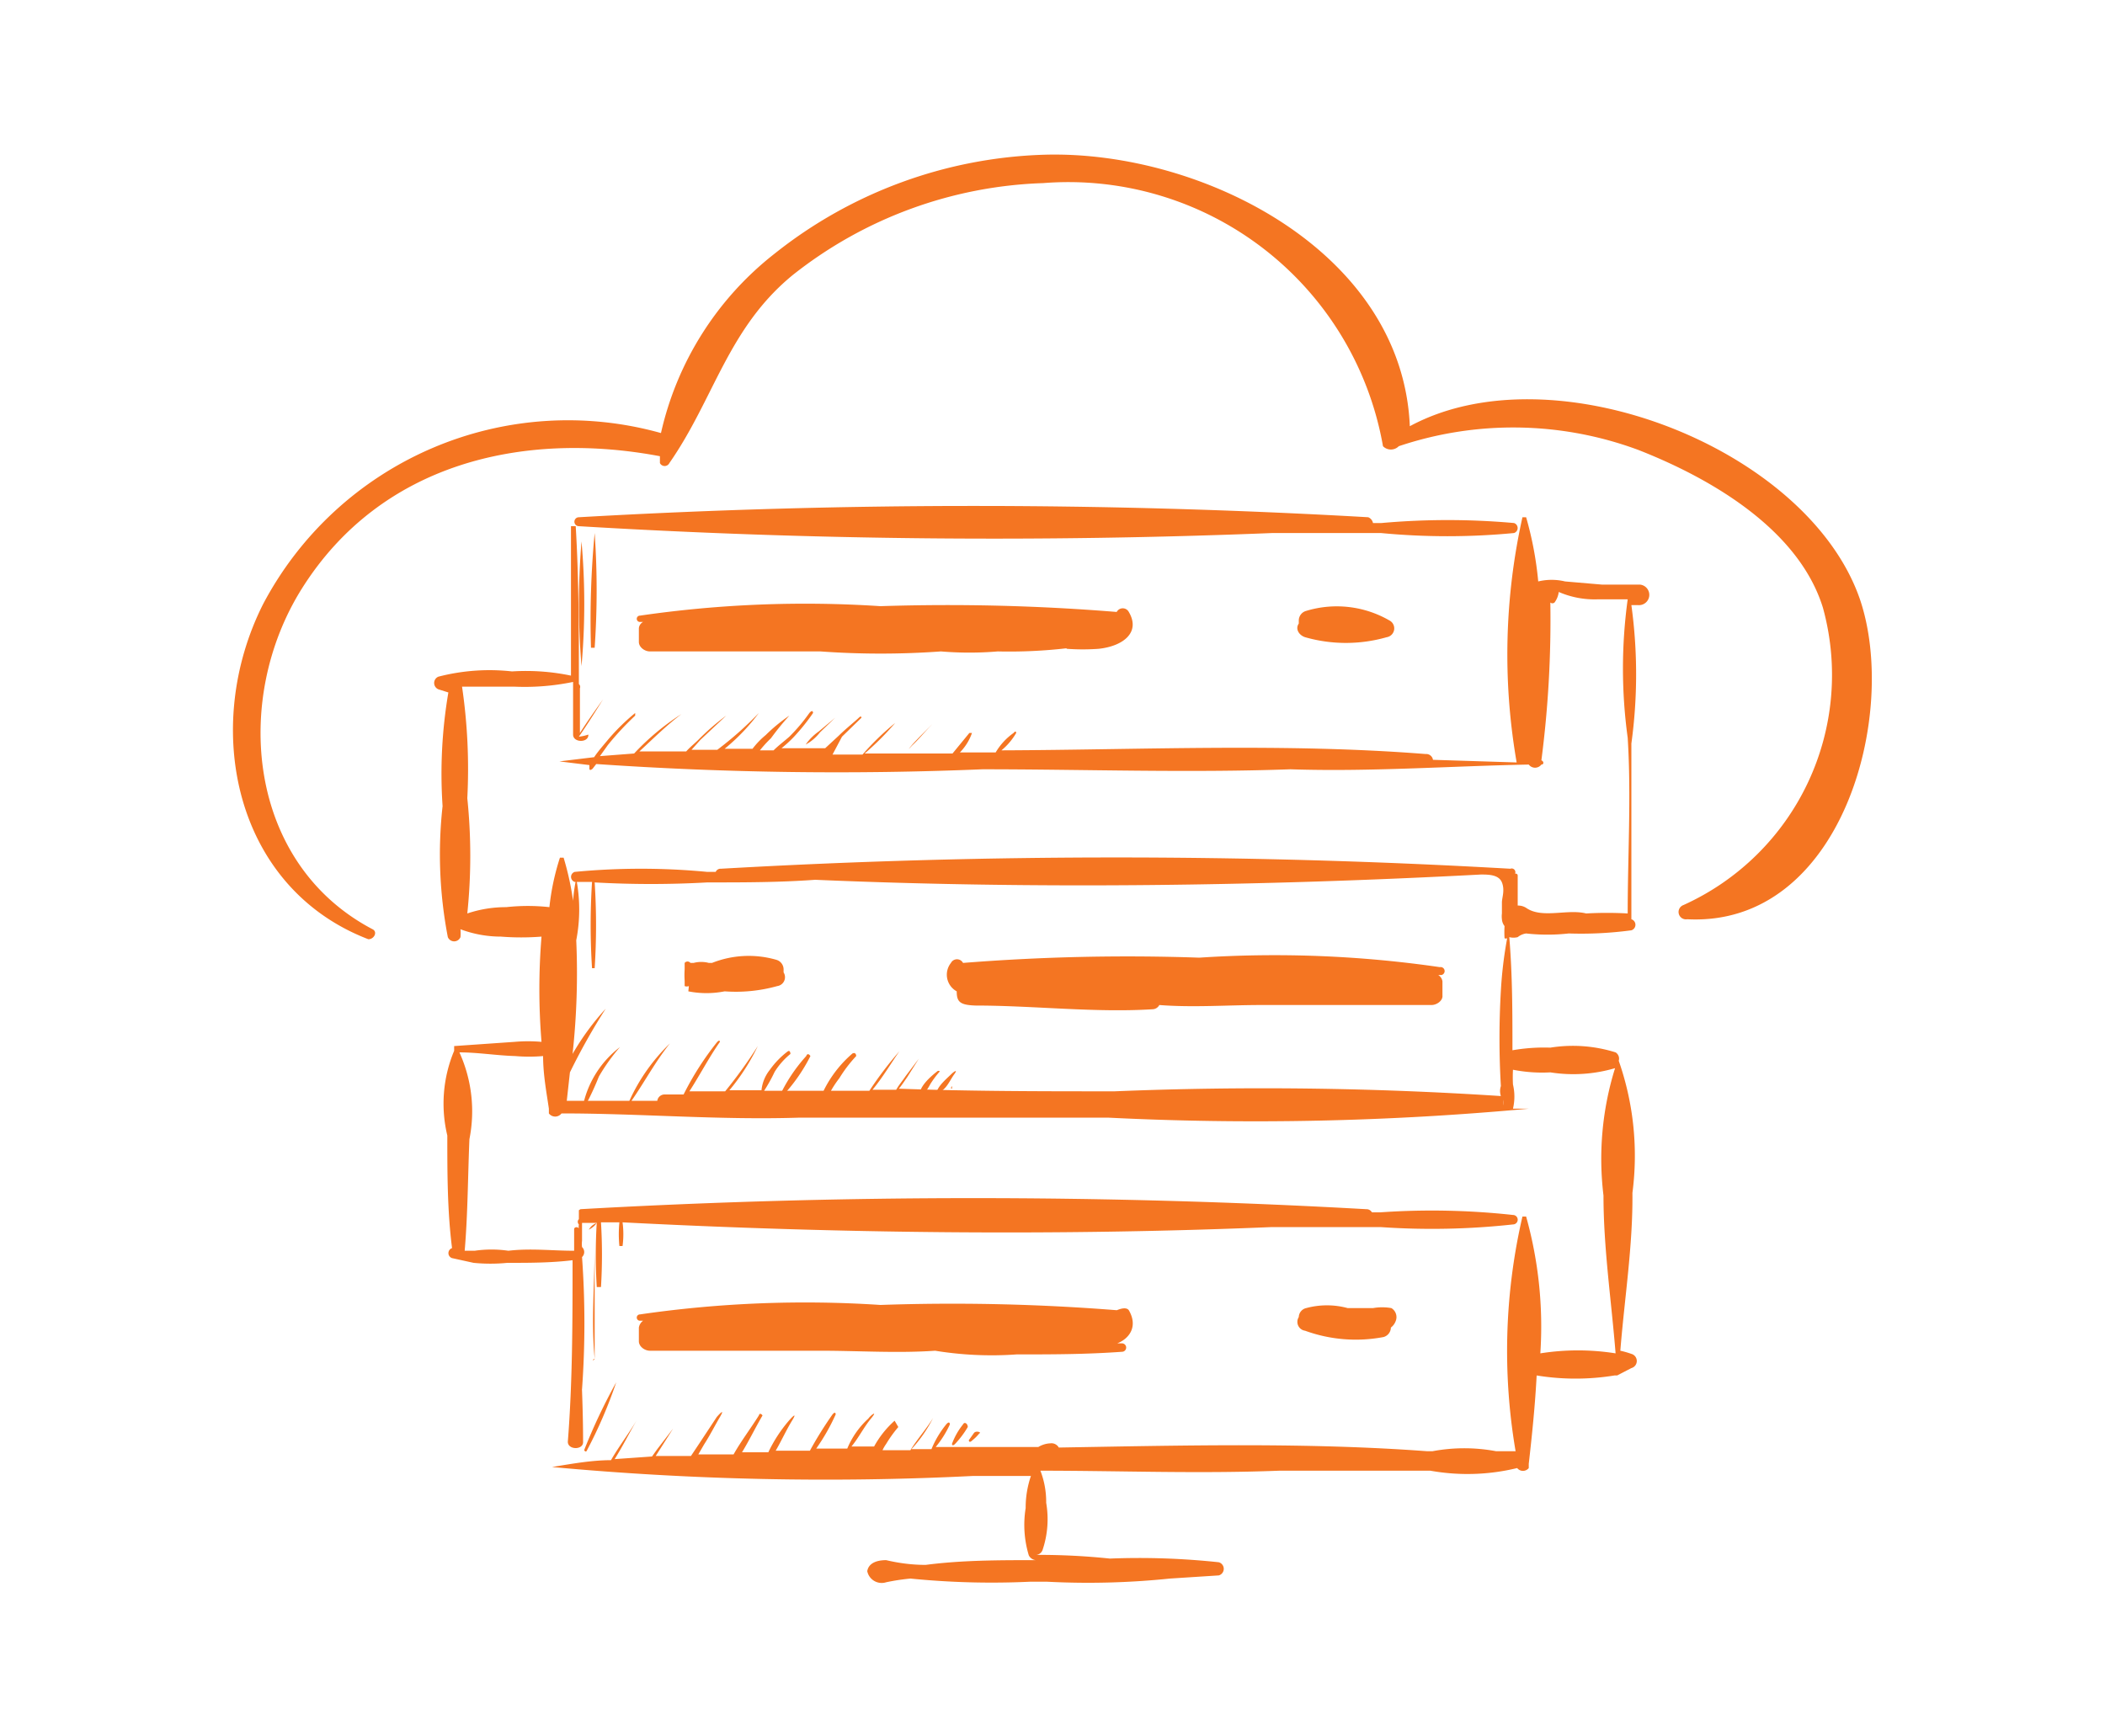 <svg xmlns="http://www.w3.org/2000/svg" viewBox="0 0 40 33"><g fill="#f47522"><path d="M28.77 10.13a.1.1 0 000-.19 14.15 14.15 0 00-2.52 0h-.16a.15.15 0 00-.09-.11 131.16 131.16 0 00-15 0 .07.07 0 100 .17 131.55 131.55 0 0013.18.13c.69 0 1.37 0 2.06 0a13.26 13.26 0 002.53 0zM24.82 11.61a.19.19 0 00-.14.18v.06c-.07.1 0 .22.12.26a2.82 2.82 0 001.55 0 .17.17 0 00.05-.32 2 2 0 00-1.58-.18zM27.36 18.38a21.79 21.79 0 00-4.57-.18 39.49 39.49 0 00-4.49.1.13.13 0 00-.23 0 .36.36 0 00.11.54c0 .2.06.26.36.27 1.1 0 2.27.14 3.37.07a.15.15 0 00.12-.08c.64.05 1.3 0 1.93 0 1.08 0 2.16 0 3.24 0 .11 0 .22-.09.21-.18v-.27a.17.17 0 00-.08-.12h.06a.06.06 0 00-.03-.15zm-4.82.31zm3.75 0H26h.32zm.72 0a.16.16 0 000-.07H27a.14.14 0 000 .01zM21.45 24.9c-.06-.08-.22 0-.23 0a39.49 39.49 0 00-4.49-.1 21.79 21.79 0 00-4.57.18.06.06 0 000 .12h.06a.2.2 0 00-.08.13v.26c0 .1.11.18.21.18q1.62 0 3.24 0c.72 0 1.47.05 2.18 0a6.67 6.67 0 001.55.07c.65 0 1.31 0 2-.05a.08.08 0 100-.16h-.09c.23-.09.4-.32.22-.63zm-9 .31zm.9.11zm3.6 0zM26.29 25.41a.19.19 0 00.14-.18.27.27 0 00.09-.12.2.2 0 00-.08-.25 1 1 0 00-.35 0h-.48a1.51 1.51 0 00-.79 0 .18.18 0 00-.14.17.17.17 0 00.12.26 2.82 2.82 0 001.49.12zM15.56 13.9a1 1 0 00-.25.25.85.85 0 00.27-.23l.29-.28s0-.05 0 0zM17.33 14.17c.13-.12.24-.26.36-.38s-.26.25-.37.38 0 .01.01 0zM11.38 20.46a3.58 3.58 0 01.4-.56 1.89 1.89 0 00-.7 1.1s0 0 .05 0a5.29 5.29 0 00.25-.54zM14.85 20.85a3.24 3.24 0 00.55-.78s-.05-.08-.08 0a3.09 3.09 0 00-.52.79 0 0 0 00.05-.01zM17.81 20.36c-.14.11-.34.29-.34.46s0 .05.06 0a1.07 1.07 0 00.15-.22 1.88 1.88 0 01.18-.24s-.03-.02-.05 0zM17.8 20.75a0 0 0 00.06 0c.13-.06.19-.22.27-.33s0-.06-.06 0-.24.21-.27.33zM18.09 20.69s0-.05 0-.05-.04.05 0 .05zM11.15 27.57a8.78 8.78 0 00.56-1.3 10.82 10.82 0 00-.61 1.29s.03.05.05.01zM18.09 27.44s0 .06.06 0a1.78 1.78 0 00.24-.32c0-.06-.06-.11-.09-.05a1.31 1.31 0 00-.21.37zM18.51 27.23l-.1.14s0 .07.07 0a.8.8 0 00.13-.13c.05-.01-.05-.06-.1-.01zM11.05 12.66a13.4 13.4 0 000-2.37 14.42 14.42 0 000 2.37zM11.23 12.31s.06 0 .07 0a15.84 15.84 0 000-2.18 17.6 17.6 0 00-.07 2.18zM11.3 25.82c0-.71 0-1.43 0-2.15 0 .72-.07 1.44 0 2.15-.07.04-.01.04 0 0zM13.08 18.84a1.77 1.77 0 00.69 0 2.92 2.92 0 001-.1.17.17 0 00.12-.26v-.06a.19.19 0 00-.14-.18 1.89 1.89 0 00-1.22.06h-.06a.57.57 0 00-.29 0s0 0-.06 0a.07.07 0 00-.11 0s0 .08 0 .12a1.62 1.62 0 000 .22s0 .09 0 .1a.11.11 0 00.08 0zm0-.17zM20.27 12.33a4.12 4.12 0 00.61 0c.46-.05.8-.31.57-.7a.13.13 0 00-.23 0 39.48 39.48 0 00-4.49-.11 21.79 21.79 0 00-4.57.18.06.06 0 000 .12h.06a.15.15 0 00-.08.12v.26c0 .1.11.18.21.18h3.24a15.92 15.92 0 002.29 0 6.46 6.46 0 001.08 0 9.58 9.58 0 001.31-.06s-.01.03 0 .01zm-7.78-.41zM8.86 20.14s-.04 0 0 0z"/><path d="M31.16 11.11h-.65s0 0-.07 0l-.7-.06a1.09 1.09 0 00-.51 0A6.6 6.6 0 0029 9.83a0 0 0 00-.07 0 12 12 0 00-.11 4.66l-1.59-.05a.13.13 0 00-.14-.11c-2.65-.21-5.38-.08-8.06-.07a1.23 1.23 0 00.28-.33s0-.06-.05 0a1.19 1.19 0 00-.34.37h-.68a1 1 0 00.23-.37s0 0-.05 0l-.32.39h-1.67a5.29 5.29 0 00.58-.58 5 5 0 00-.62.6h-.57L16 14l.37-.36s0-.05-.05 0-.26.22-.38.34l-.26.24h-.83a2.4 2.4 0 00.23-.21 3.92 3.92 0 00.37-.46s0-.08-.07 0A3.39 3.39 0 0115 14c-.09.08-.21.17-.3.26h-.26a2.29 2.29 0 01.21-.23 5 5 0 01.35-.43 3.16 3.16 0 00-.45.37 1.54 1.54 0 00-.25.26h-.53a3.78 3.78 0 00.65-.68 6.59 6.59 0 01-.79.7h-.49l.17-.19.49-.46s0-.06 0 0a4.6 4.6 0 00-.53.46c-.07.07-.16.14-.23.22h-.89c.26-.24.51-.49.8-.71 0 0 0-.05 0 0a4.66 4.66 0 00-.9.75l-.65.05.15-.21a5.48 5.48 0 01.52-.56s0-.07 0-.05a4 4 0 00-.51.5c-.09.11-.19.22-.27.34l-.66.08.57.07v.07s0 .05.06 0l.07-.09a66.58 66.58 0 007.34.1c1.93 0 3.9.07 5.85 0 1.51.05 3-.06 4.53-.09a.15.15 0 00.24 0c.05 0 .05-.06 0-.08a20.65 20.65 0 00.17-3 .06.06 0 00.08 0 .42.42 0 00.08-.2 1.71 1.71 0 00.74.14h.57a9.65 9.65 0 000 2.63c.07 1.12 0 2.23 0 3.34a7 7 0 00-.79 0c-.35-.09-.83.1-1.13-.1a.28.28 0 00-.17-.05v-.57c0-.05-.08-.05-.09 0h-.05a.07.07 0 100-.13 131.34 131.34 0 00-15 0 .1.1 0 00-.1.06h-.16a13.24 13.24 0 00-2.52 0 .1.1 0 000 .19h.33a12.82 12.82 0 000 1.64 0 0 0 00.05 0 12.67 12.67 0 000-1.63 19.1 19.1 0 002.14 0c.68 0 1.37 0 2.05-.05 4.18.18 8.49.12 12.65-.1.14 0 .34 0 .4.15s0 .29 0 .38v.21a.45.45 0 000 .11.24.24 0 00.05.13 1.85 1.85 0 000 .23.05.05 0 00.05 0 7.88 7.88 0 00-.12 1 15.63 15.63 0 000 1.81.31.31 0 000 .19 69.14 69.14 0 00-7.34-.09c-1.36 0-2.73 0-4.1-.05.06-.07.11-.15.16-.22l.22-.35s0-.05 0 0l-.25.33c-.06.09-.13.17-.18.26h-.45c.19-.23.35-.5.51-.73a7 7 0 00-.57.75h-.73a2 2 0 01.16-.24 2.59 2.59 0 01.32-.42s0-.08-.07-.05a2.23 2.23 0 00-.55.71h-1.13a3.07 3.07 0 00.2-.36 1.38 1.38 0 01.3-.34s0-.08-.05-.05a1.61 1.61 0 00-.34.35.74.74 0 00-.16.39h-.61a4 4 0 00.54-.84 9 9 0 01-.62.86h-.68c.2-.31.37-.64.58-.94 0 0 0-.05-.05 0a5.61 5.61 0 00-.64 1h-.36a.14.14 0 00-.14.12H12c.25-.36.45-.74.73-1.09a3.55 3.55 0 00-.77 1.09h-1.19l.06-.54a12 12 0 01.68-1.21 4.87 4.87 0 00-.63.86 14.1 14.1 0 00.07-2.16 3.07 3.07 0 000-1.17 2.83 2.83 0 00-.06.42 5.43 5.43 0 00-.18-.82 0 0 0 00-.07 0 4.6 4.6 0 00-.2.94 3.75 3.75 0 00-.82 0 2.3 2.3 0 00-.74.12 10.68 10.68 0 000-2.19 10.73 10.73 0 00-.1-2.12c.32 0 .65 0 1 0a4.54 4.54 0 001.11-.09c0 .34 0 .68 0 1 0 .16.3.16.29 0A.76.76 0 0111 14c.16-.23.31-.47.46-.71-.15.21-.3.42-.44.64 0-.28 0-.57 0-.85A.07.07 0 0011 13c0-1 0-2-.06-3 0 0-.09 0-.09 0 0 1 0 1.9 0 2.84a4.17 4.17 0 00-1.12-.08 3.87 3.87 0 00-1.4.1.13.13 0 000 .24l.19.06a9.19 9.19 0 00-.11 2.16 8.31 8.31 0 00.1 2.49.13.13 0 00.24 0 .83.83 0 000-.15 2.19 2.19 0 00.77.14 4.93 4.93 0 00.77 0 12.28 12.28 0 000 2 2.9 2.9 0 00-.51 0l-1.15.08a0 0 0 000 .09 2.6 2.6 0 00-.13 1.61c0 .71 0 1.43.09 2.14a.1.1 0 000 .19L9 24a3.28 3.28 0 00.64 0c.42 0 .83 0 1.24-.05 0 1.15 0 2.3-.09 3.45 0 .16.3.16.29 0 0-1-.08-2-.09-3v.39c0 .54 0 1.08 0 1.61 0 0 .07 0 .07 0a17.52 17.52 0 000-2.51.13.13 0 000-.19.49.49 0 010-.12c0-.11 0-.22 0-.34h.29a.26.26 0 00-.16.13s.13-.07.15-.14a10.1 10.1 0 000 1.23 0 0 0 00.08 0 10.1 10.1 0 000-1.23h.35a2.26 2.26 0 000 .45s.06 0 .06 0a1.7 1.7 0 000-.45c4.06.21 8.26.26 12.34.09.69 0 1.37 0 2.06 0a14.15 14.15 0 002.52-.05.09.09 0 000-.18 14.15 14.15 0 00-2.52-.05h-.16a.12.12 0 00-.11-.06 132.79 132.79 0 00-14.93 0L11 23v.17a.07.07 0 000 .1.28.28 0 000 .09c0-.05-.09-.05-.09 0v.41c-.42 0-.83-.05-1.25 0a2.23 2.23 0 00-.64 0h-.19c.06-.7.06-1.41.09-2.12A2.71 2.71 0 008.73 20c.35 0 .71.06 1.06.07a3.13 3.13 0 00.53 0c0 .36.07.72.11 1a0 0 0 000 .09.15.15 0 00.24 0c1.51 0 3 .13 4.53.08 1.95 0 3.92 0 5.85 0a56.3 56.3 0 008-.17h-.3a1 1 0 000-.46 2.62 2.62 0 010-.28 2.87 2.87 0 00.71.05 2.81 2.81 0 001.23-.08 5.79 5.79 0 00-.22 2.42c0 1 .15 2 .23 3a4.57 4.57 0 00-1.43 0 7.75 7.75 0 00-.27-2.6 0 0 0 00-.07 0 11.33 11.33 0 00-.13 4.46h-.12s0 0-.06 0h-.19a3.28 3.28 0 00-1.21 0h-.1c-2.29-.17-4.64-.11-7-.07a.16.16 0 00-.16-.08.48.48 0 00-.23.07h-1.95a1.94 1.94 0 00.27-.43s0-.08-.07 0a1.89 1.89 0 00-.28.47h-.38a2.6 2.6 0 00.41-.59s0-.05 0 0c-.13.21-.3.4-.43.61h-.53a.75.75 0 01.07-.12 2.35 2.35 0 01.23-.32S17 27 17 27a1.83 1.83 0 00-.39.49h-.43c.14-.17.23-.36.37-.53s0-.07-.05 0a1.6 1.6 0 00-.4.57h-.59a3.86 3.86 0 00.37-.65s0-.07-.06 0a7.17 7.17 0 00-.43.69h-.65c.11-.19.2-.39.31-.57s0-.07-.06 0a2.69 2.69 0 00-.39.6h-.5c.14-.23.26-.48.39-.7 0 0-.05-.07-.07 0-.15.24-.34.49-.48.74h-.67l.11-.19c.11-.17.2-.35.3-.52s0-.07-.06 0l-.33.5-.16.24h-.67l.07-.11.26-.41-.3.39-.1.14-.71.05c.15-.24.28-.5.42-.74-.15.25-.34.5-.49.76-.37 0-.75.07-1.12.13a56.3 56.3 0 008 .17h1.1a1.86 1.86 0 00-.1.61 2 2 0 00.06.9.17.17 0 00.13.09c-.7 0-1.4 0-2.09.09q-.37 0-.75-.09c-.22 0-.34.08-.36.21h-.24.24a.28.28 0 00.36.21 4.1 4.1 0 01.46-.07 15.58 15.58 0 002.27.06h.33a15.09 15.09 0 002.33-.06l.93-.06a.13.13 0 000-.25 14.23 14.23 0 00-2.07-.07 12.87 12.87 0 00-1.4-.07.14.14 0 00.12-.09 1.83 1.83 0 00.07-.9 1.64 1.64 0 00-.11-.61c1.51 0 3 .06 4.54 0 1 0 1.91 0 2.87 0a4 4 0 001.65-.05.14.14 0 00.22 0 0 0 0 000-.08c.06-.53.12-1.1.15-1.68a4.59 4.59 0 001.48 0 0 0 0 00.05 0L31 26a.14.14 0 000-.27 1.66 1.66 0 00-.21-.06c.08-1 .24-2 .23-3a5.46 5.46 0 00-.26-2.51.14.14 0 00-.06-.16 2.71 2.71 0 00-1.24-.09 3.49 3.49 0 00-.72.05c0-.72 0-1.43-.06-2.15a.32.32 0 00.16 0 .33.33 0 01.16-.07 3.64 3.64 0 00.81 0 7.13 7.13 0 001.19-.06.11.11 0 000-.21c0-1.11 0-2.22 0-3.34a9.65 9.65 0 000-2.63h.13a.17.17 0 10.03-.39zM28.57 21s0-.06 0-.1a.41.41 0 010 .11zm.2 6.7v.05z"/><path d="M35.34 11.38c-1-2.87-5.83-4.75-8.55-3.28-.14-3.32-3.95-5.24-6.93-5.16a8.64 8.64 0 00-5.14 1.88 6 6 0 00-2.16 3.41A6.55 6.55 0 005 11.48c-1.18 2.34-.55 5.39 2 6.37.11 0 .18-.14.08-.19-2.38-1.25-2.67-4.37-1.34-6.48 1.5-2.38 4.2-3 6.8-2.51v.13a.1.1 0 00.18 0c.85-1.22 1.11-2.56 2.34-3.57a8.08 8.08 0 014.76-1.75 6.07 6.07 0 016.46 5 .21.21 0 00.3 0 6.83 6.83 0 014.55.07c1.38.54 3.05 1.51 3.51 3a4.8 4.8 0 01-2.65 5.65.14.14 0 00.07.27c2.94.15 4.03-3.9 3.28-6.09z"/></g></svg>